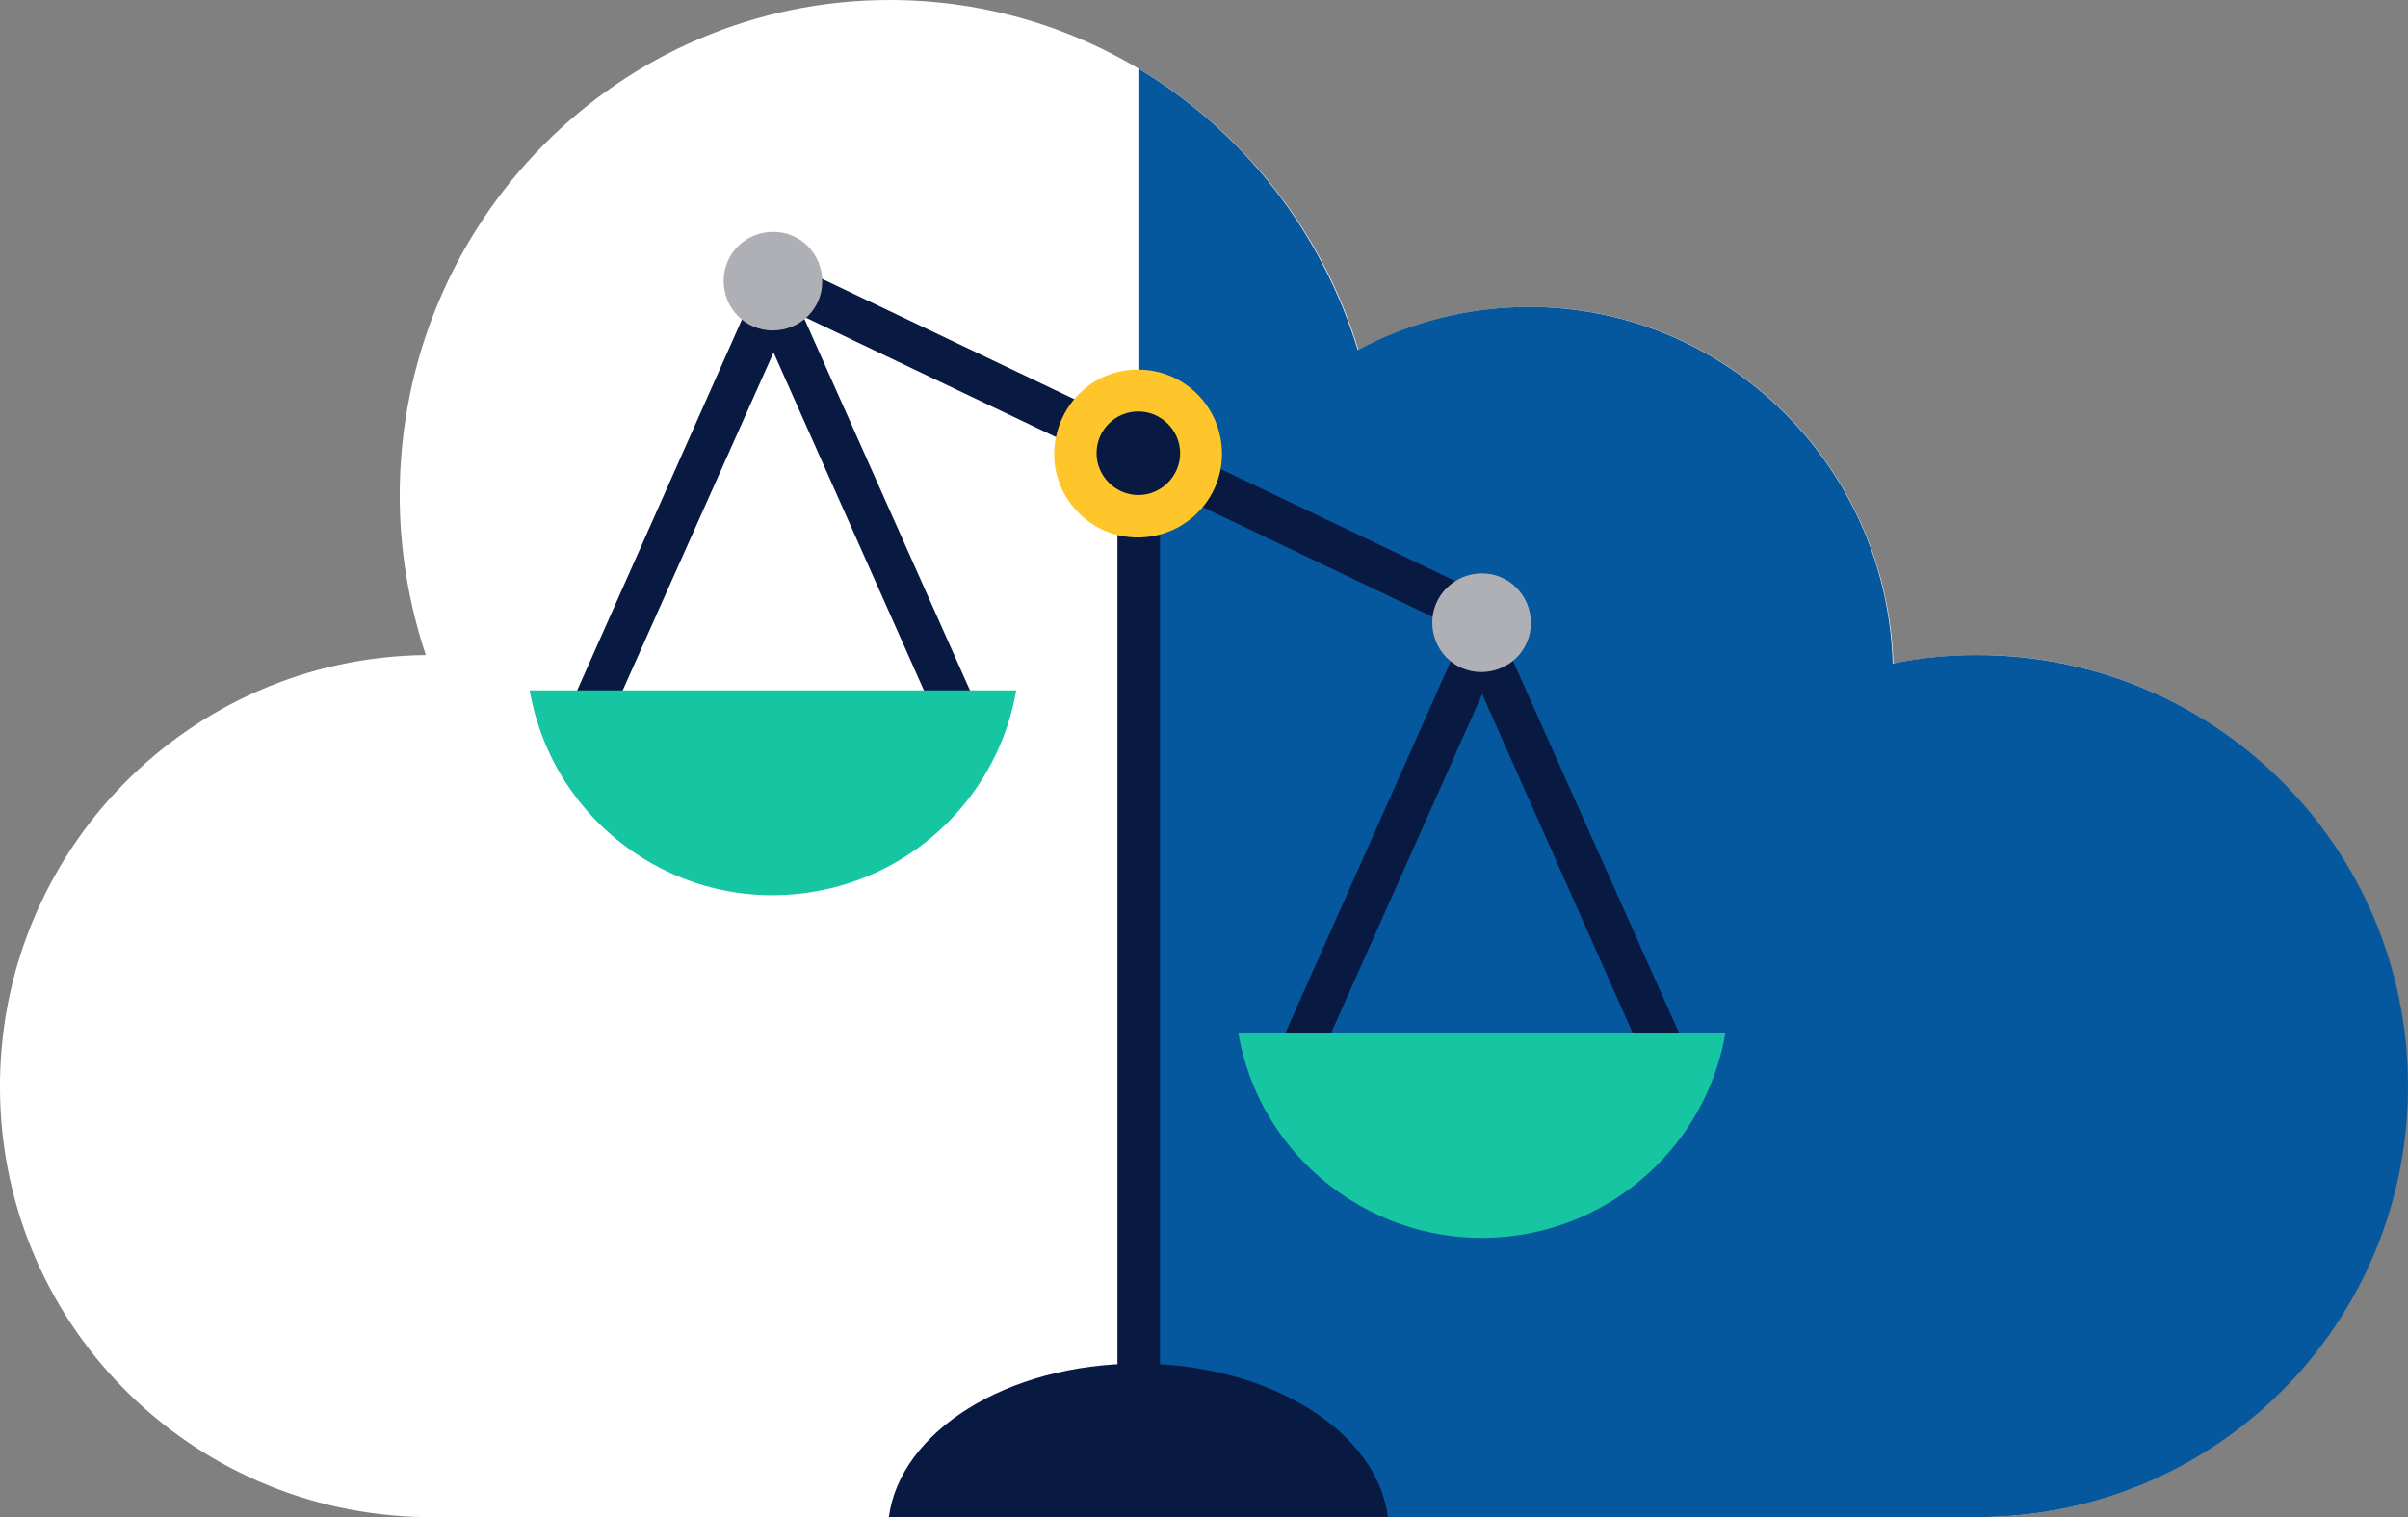 <?xml version="1.0" encoding="utf-8"?>
<!-- Generator: Adobe Illustrator 25.0.0, SVG Export Plug-In . SVG Version: 6.00 Build 0)  -->
<svg version="1.1" id="Layer_1" xmlns="http://www.w3.org/2000/svg" xmlns:xlink="http://www.w3.org/1999/xlink" x="0px" y="0px"
	 viewBox="0 0 368.7 232.3" style="enable-background:new 0 0 368.7 232.3;" xml:space="preserve">
<rect x="0" y="0" width="368.7" height="232.3" fill="#808080" stroke="none"/>
<style type="text/css">
	.st0{fill:#FFFFFF;}
	.st1{fill:#05579e;}
	.st2{fill:#081942;}
	.st3{fill:#FFC62C;}
	.st4{fill:#AFB0B6;}
	.st5{fill:#16C5A2;}
</style>
<path class="st0" d="M368.6,166.3c0.1-36.3-29.3-65.9-65.6-66c-4.4,0-8.8,0.4-13.1,1.3c-1-30.3-25.5-54.6-55.7-54.6
	c-9.2,0-18.2,2.3-26.2,6.6C198.6,22.6,170,0,136.2,0c-41.4,0-75,34-75,75.9c0,8.3,1.4,16.6,4,24.4C28.8,100.7-0.4,130.6,0,167.1
	s30.3,65.6,66.8,65.2h236C339.2,232.2,368.6,202.7,368.6,166.3"/>
<path class="st1" d="M302.7,100.3c-4.3,0-8.7,0.4-12.9,1.3C288.9,71.3,264.3,47,234.1,47c-9.2,0-18.2,2.3-26.2,6.6
	c-5.5-18-17.4-33.4-33.6-43.1v221.8h128.4c36.5,0,66-29.5,66-66S339.2,100.3,302.7,100.3L302.7,100.3z"/>
<polyline class="st2" points="171.1,212 171.1,65.9 177.6,65.9 177.6,212 "/>
<polyline class="st2" points="224.7,97 121.2,47.6 124,41.8 227.5,91.2 "/>
<path class="st2" d="M212.5,232.3c-1.6-13.1-18.1-23.5-38.2-23.5s-36.5,10.4-38.2,23.5H212.5z"/>
<path class="st3" d="M174.3,56.6c7.1,0,12.8,5.8,12.8,12.9s-5.8,12.8-12.9,12.8c-7.1,0-12.8-5.8-12.8-12.8
	C161.5,62.3,167.2,56.5,174.3,56.6L174.3,56.6"/>
<path class="st2" d="M174.3,63c3.5,0,6.4,2.9,6.4,6.4s-2.9,6.4-6.4,6.4s-6.4-2.9-6.4-6.4C167.9,65.8,170.8,63,174.3,63L174.3,63"/>
<polyline class="st2" points="85.8,111.5 116.5,42.4 122.4,45.1 91.6,114.1 "/>
<polyline class="st2" points="151.1,111.5 120.3,42.4 114.5,45.1 145.2,114.1 "/>
<path class="st4" d="M118.4,35.5c4.2,0,7.5,3.4,7.5,7.6s-3.4,7.5-7.6,7.5s-7.5-3.4-7.5-7.6S114.2,35.5,118.4,35.5L118.4,35.5"/>
<path class="st5" d="M81.1,105.7c3.6,20.6,23.1,34.4,43.7,30.8c15.7-2.7,28.1-15.1,30.8-30.8H81.1z"/>
<polyline class="st2" points="194.3,163.8 225,94.8 230.9,97.4 200.1,166.5 "/>
<polyline class="st2" points="259.6,163.8 228.8,94.8 223,97.4 253.7,166.5 "/>
<path class="st4" d="M226.9,87.8c4.2,0,7.5,3.4,7.5,7.6s-3.4,7.5-7.6,7.5c-4.2,0-7.5-3.4-7.5-7.6C219.3,91.2,222.7,87.8,226.9,87.8"
	/>
<path class="st5" d="M189.6,158.1c3.5,20.6,23.1,34.4,43.7,30.9c15.8-2.7,28.2-15.1,30.9-30.9H189.6z"/>
</svg>

